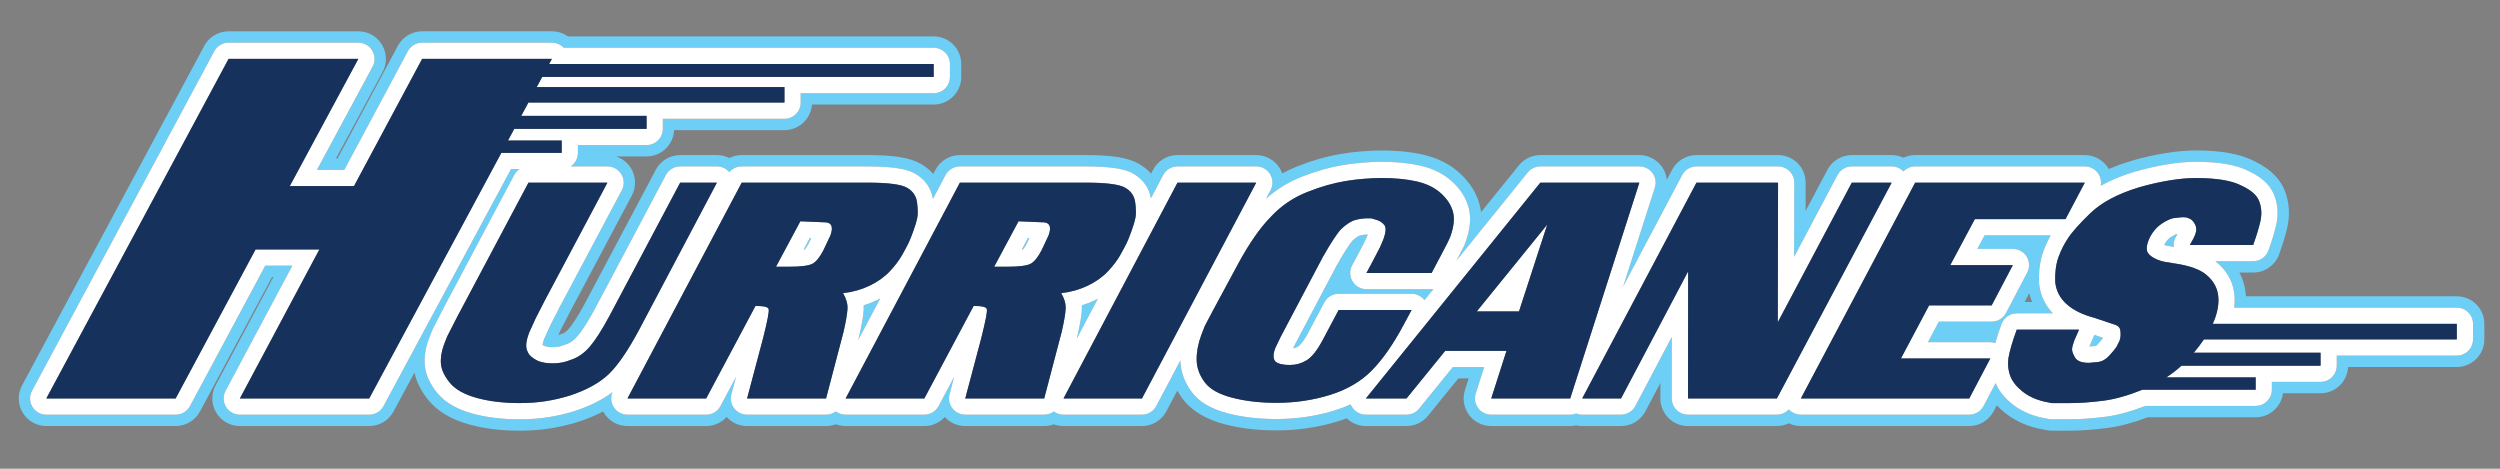 <?xml version="1.0" encoding="utf-8"?>
<!-- Generator: Adobe Illustrator 17.0.0, SVG Export Plug-In . SVG Version: 6.00 Build 0)  -->
<!DOCTYPE svg PUBLIC "-//W3C//DTD SVG 1.1//EN" "http://www.w3.org/Graphics/SVG/1.1/DTD/svg11.dtd">
<svg version="1.1" id="Layer_1" xmlns="http://www.w3.org/2000/svg" xmlns:xlink="http://www.w3.org/1999/xlink" x="0px" y="0px"
	 width="200px" height="37.5px" viewBox="0 0 200 37.5" style="enable-background:new 0 0 200 37.5;" xml:space="preserve">
<rect x="0" y="0" width="200" height="37.5" fill="#808080" stroke="none"/>
<path id="color3" style="fill:#6DCFF6;" d="M163.12,22.594c-0.014-0.412,0.003-0.827,0.052-1.234c0.054-0.44,0.153-0.863,0.298-1.26
	c0.16-0.443,0.359-0.87,0.59-1.272h-5.295l-0.578,1.084h2.841c0.454,0,0.875,0.237,1.11,0.626c0.234,0.389,0.249,0.873,0.037,1.275
	l-1.693,3.222c-0.224,0.426-0.666,0.694-1.148,0.694h-4.225l-0.876,1.65h4.993c0.138,0,0.271,0.021,0.396,0.062
	c0.124-0.442,0.288-0.945,0.497-1.516c0.186-0.512,0.674-0.854,1.219-0.854h2.895c-0.638-0.657-1.008-1.459-1.106-2.387
	C163.123,22.654,163.121,22.624,163.12,22.594z M161.966,24.162l0.374-0.709c0.059,0.244,0.135,0.48,0.23,0.709H161.966z
	 M87.583,24.022c0.083-0.04,0.164-0.081,0.244-0.122l-1.698,3.214l0.063-0.243c0.003-0.013,0.007-0.026,0.01-0.039
	c0.209-0.911,0.322-1.585,0.346-2.064c0.006-0.113,0.005-0.227-0.002-0.34C86.905,24.317,87.251,24.182,87.583,24.022z
	 M64.788,19.034l0.114,0.005l-0.187,0.397c-0.171,0.327-0.291,0.468-0.332,0.512c-0.022,0.005-0.054,0.013-0.097,0.021
	L64.788,19.034z M82.241,19.034l0.114,0.005l-0.187,0.397c-0.171,0.327-0.291,0.469-0.332,0.512
	c-0.022,0.005-0.053,0.013-0.097,0.021L82.241,19.034z M70.13,24.022c0.097-0.047,0.192-0.095,0.286-0.145l-1.766,3.335l0.089-0.34
	c0.004-0.013,0.006-0.026,0.01-0.039c0.208-0.911,0.322-1.586,0.346-2.064c0.006-0.113,0.005-0.227-0.001-0.34
	C69.452,24.317,69.798,24.182,70.13,24.022z M174.109,18.731l0.088-0.01c-0.035,0.062-0.074,0.13-0.121,0.206
	c-0.15,0.25-0.21,0.54-0.177,0.82l-0.211-0.035c-0.027-0.005-0.054-0.008-0.082-0.011c-0.172-0.019-0.327-0.053-0.469-0.107
	c0.058-0.12,0.13-0.234,0.222-0.347c0.113-0.141,0.262-0.263,0.451-0.37C173.981,18.78,174.073,18.743,174.109,18.731z
	 M114.527,23.137c0.048,0,0.097-0.002,0.145-0.007l-0.714,0.881c-0.243-0.318-0.624-0.508-1.03-0.508h-5.838
	c-0.48,0-0.921,0.265-1.146,0.689l-1.321,2.491c-0.439,0.805-0.721,1.002-0.774,1.034c-0.129,0.078-0.261,0.129-0.402,0.158
	l0.161-0.337l3.336-6.317c0.775-1.372,1.138-1.837,1.273-1.986c0.365-0.335,0.541-0.382,0.548-0.384
	c0.229-0.059,0.432-0.089,0.6-0.089h0.06l-0.205,0.476l-0.593,1.141l-0.456,0.849c-0.215,0.402-0.203,0.888,0.031,1.28
	c0.233,0.392,0.656,0.63,1.112,0.63H114.527z M167.548,26.791l0.686,0.23l-0.027,0.054c-0.05,0.067-0.165,0.212-0.407,0.483
	c-0.067,0.074-0.114,0.107-0.124,0.113l-0.523,0.046l0.361-0.833C167.525,26.854,167.538,26.823,167.548,26.791z M196.544,23.703
	h-16.871c-0.01-0.167-0.027-0.332-0.054-0.495c-0.076-0.493-0.232-0.964-0.464-1.405h1.1c0.928,0,1.756-0.58,2.073-1.451
	c0.276-0.76,0.49-1.461,0.639-2.088c0.217-0.917,0.195-1.804-0.061-2.638c-0.321-1.156-1.18-2.072-2.553-2.727
	c-0.614-0.319-1.321-0.543-2.164-0.682c-0.733-0.12-1.578-0.181-2.511-0.181c-0.771,0-1.619,0.077-2.52,0.227
	c-0.863,0.144-1.751,0.345-2.636,0.6c-0.011,0.003-0.021,0.006-0.032,0.01c-0.643,0.196-1.237,0.413-1.786,0.652
	c-0.01-0.017-0.02-0.034-0.03-0.051c-0.398-0.662-1.116-1.067-1.89-1.067h-13.572c-0.331,0-0.65,0.073-0.939,0.209
	c-0.289-0.136-0.607-0.209-0.938-0.209h-3.19c-0.816,0-1.566,0.451-1.949,1.172l-1.75,3.302l0.004-2.265
	c0.001-0.586-0.23-1.148-0.644-1.563c-0.415-0.414-0.977-0.646-1.561-0.646h-6.527c-0.817,0-1.567,0.451-1.949,1.173l-0.424,0.799
	c-0.039-0.38-0.179-0.75-0.411-1.067c-0.415-0.569-1.077-0.905-1.782-0.905h-7.924c-0.667,0-1.296,0.301-1.716,0.819l-3.03,3.748
	c-0.022-0.191-0.057-0.378-0.102-0.559c-0.247-0.957-0.788-1.823-1.609-2.571c-0.783-0.716-1.777-1.214-2.957-1.481
	c-0.959-0.216-2.066-0.326-3.294-0.326c-0.488,0-1.032,0.024-1.614,0.073c-0.583,0.048-1.146,0.118-1.674,0.209
	c-0.542,0.092-1.1,0.219-1.661,0.378c-0.561,0.159-1.156,0.361-1.765,0.602c-0.424,0.166-0.833,0.358-1.228,0.574
	c-0.049-0.137-0.11-0.271-0.188-0.398c-0.398-0.663-1.115-1.068-1.889-1.068H94.2c-0.817,0-1.568,0.452-1.95,1.175l-0.162,0.307
	c-0.276-0.308-0.607-0.574-0.989-0.791c-0.852-0.485-2.119-0.691-4.238-0.691H76.79c-0.817,0-1.567,0.451-1.95,1.173l-0.178,0.338
	c-0.282-0.32-0.622-0.597-1.016-0.82c-0.852-0.485-2.12-0.691-4.238-0.691H59.336c-0.35,0-0.688,0.083-0.99,0.234
	c-0.303-0.152-0.64-0.234-0.991-0.234h-2.94c-0.816,0-1.566,0.451-1.949,1.172l-5.641,10.634c-0.657,1.219-1.067,1.796-1.298,2.067
	c-0.178,0.209-0.35,0.344-0.513,0.401c-0.029,0.01-0.059,0.021-0.088,0.033c-0.109,0.043-0.193,0.072-0.256,0.09l0.167-0.369
	l0.693-1.354l5.015-9.433c0.364-0.684,0.342-1.508-0.057-2.172c-0.277-0.461-0.708-0.798-1.205-0.96h2.442
	c1.184,0,2.15-0.934,2.204-2.104h8.827c1.166,0,2.12-0.904,2.2-2.049h9.738c1.218,0,2.206-0.987,2.206-2.206V5.118
	c0-1.218-0.988-2.206-2.206-2.206H45.431c-0.367-0.261-0.813-0.408-1.279-0.408h-10.38c-0.813,0-1.561,0.448-1.944,1.164
	l-4.826,9.01h-0.123l3.731-6.921c0.368-0.684,0.35-1.51-0.048-2.177c-0.398-0.668-1.118-1.075-1.894-1.075h-10.38
	c-0.813,0-1.56,0.447-1.944,1.163L1.763,30.834c-0.367,0.683-0.348,1.509,0.05,2.175c0.398,0.666,1.117,1.073,1.893,1.073h10.346
	c0.813,0,1.56-0.447,1.944-1.163l5.771-10.758h0.107l-4.629,8.678c-0.366,0.684-0.345,1.508,0.054,2.173
	c0.399,0.664,1.117,1.071,1.892,1.071h10.346c0.813,0,1.559-0.446,1.943-1.161l1.676-3.115c0.162,0.751,0.541,1.495,1.128,2.214
	c0.726,0.889,1.825,1.541,3.268,1.94c1.185,0.328,2.532,0.493,4.002,0.493c0.86,0,1.681-0.061,2.44-0.179
	c0.754-0.119,1.518-0.296,2.271-0.529c0.015-0.005,0.028-0.009,0.042-0.014c0.708-0.234,1.356-0.507,1.942-0.816
	c0.018,0.034,0.037,0.066,0.057,0.1c0.399,0.663,1.116,1.068,1.89,1.068h6.297c0.632,0,1.223-0.27,1.637-0.727
	c0.417,0.461,1.01,0.727,1.637,0.727h6.318c0.273,0,0.538-0.05,0.782-0.143c0.246,0.094,0.51,0.143,0.782,0.143h6.297
	c0.632,0,1.224-0.27,1.637-0.727c0.416,0.46,1.01,0.727,1.637,0.727h6.318c0.27,0,0.53-0.048,0.771-0.139
	c0.244,0.091,0.504,0.139,0.771,0.139h6.277c0.817,0,1.567-0.452,1.949-1.174l0.88-1.661c0.116,0.209,0.247,0.412,0.393,0.612
	c0.714,0.978,1.863,1.679,3.416,2.085c1.232,0.322,2.618,0.485,4.12,0.485c1.715,0,3.376-0.246,4.938-0.73
	c0.233-0.072,0.461-0.151,0.686-0.234c0.403,0.389,0.947,0.617,1.53,0.617h3.252c0.664,0,1.292-0.299,1.711-0.814l2.436-2.996h0.827
	l-0.298,0.932c-0.214,0.671-0.096,1.404,0.319,1.973c0.414,0.569,1.077,0.905,1.782,0.905h6.318c0.162,0,0.323-0.018,0.479-0.052
	c0.156,0.035,0.315,0.052,0.479,0.052h3.107c0.817,0,1.568-0.453,1.951-1.176l1.203-2.279l-0.002,1.247
	c0,0.585,0.231,1.147,0.645,1.561c0.414,0.414,0.976,0.647,1.561,0.647h7.11c0.339,0,0.666-0.078,0.959-0.219
	c0.295,0.142,0.621,0.219,0.96,0.219h13.47c0.819,0,1.57-0.454,1.953-1.178l0.254-0.484c0.205,0.219,0.432,0.429,0.684,0.628
	c0.72,0.569,1.577,0.977,2.552,1.211c0.024,0.006,0.051,0.012,0.076,0.017l0.64,0.131c0.146,0.03,0.295,0.045,0.442,0.045h1.397
	c0.924,0,1.949-0.072,3.045-0.214c0.991-0.128,2.051-0.409,3.229-0.856h8.642c1.122,0,2.048-0.838,2.188-1.921h3.003
	c1.185,0,2.15-0.933,2.204-2.104h8.696c1.219,0,2.206-0.988,2.206-2.206v-1.241C198.75,24.69,197.763,23.703,196.544,23.703z
	 M197.842,27.15c0,0.717-0.58,1.298-1.298,1.298h-9.602v0.806c0,0.717-0.582,1.297-1.298,1.297h-3.894v0.624
	c0,0.717-0.58,1.298-1.297,1.298h-8.811c-1.16,0.451-2.229,0.741-3.176,0.864c-1.058,0.137-2.042,0.206-2.929,0.206h-1.397
	c-0.088,0-0.174-0.008-0.26-0.026l-0.641-0.131c-0.015-0.003-0.029-0.006-0.044-0.009c-0.847-0.205-1.587-0.555-2.202-1.042
	c-0.627-0.496-1.078-1.063-1.341-1.687l-0.965,1.832c-0.225,0.426-0.667,0.693-1.148,0.693h-13.47c-0.369,0-0.717-0.156-0.96-0.423
	c-0.242,0.266-0.589,0.423-0.959,0.423h-7.11c-0.344,0-0.675-0.137-0.918-0.381c-0.243-0.243-0.38-0.573-0.379-0.918l0.004-4.92
	l-2.918,5.527c-0.225,0.426-0.667,0.692-1.148,0.692h-3.107c-0.167,0-0.328-0.032-0.479-0.092c-0.149,0.06-0.312,0.092-0.479,0.092
	h-6.318c-0.415,0-0.805-0.198-1.049-0.533c-0.244-0.334-0.315-0.766-0.188-1.161l0.678-2.116h-2.505l-2.707,3.331
	c-0.245,0.303-0.617,0.479-1.007,0.479h-3.252c-0.501,0-0.956-0.287-1.172-0.738c-0.015-0.029-0.027-0.058-0.039-0.087
	c-0.403,0.185-0.827,0.346-1.273,0.484c-1.476,0.458-3.046,0.69-4.67,0.69c-1.425,0-2.733-0.153-3.889-0.456
	c-1.365-0.358-2.317-0.927-2.913-1.743c-0.562-0.769-0.859-1.606-0.879-2.486l-1.93,3.646c-0.225,0.425-0.666,0.69-1.146,0.69
	h-6.277c-0.282,0-0.552-0.092-0.771-0.254c-0.217,0.161-0.485,0.254-0.771,0.254H77.22c-0.403,0-0.783-0.187-1.028-0.506
	c-0.246-0.319-0.329-0.735-0.226-1.124l0.368-1.388l-1.242,2.331c-0.226,0.423-0.666,0.688-1.146,0.688h-6.297
	c-0.288,0-0.561-0.095-0.782-0.262c-0.22,0.167-0.492,0.262-0.782,0.262h-6.318c-0.403,0-0.783-0.187-1.028-0.506
	c-0.246-0.319-0.33-0.735-0.226-1.124l0.368-1.388l-1.242,2.331c-0.226,0.423-0.666,0.688-1.145,0.688h-6.297
	c-0.455,0-0.878-0.238-1.112-0.628c-0.215-0.357-0.244-0.794-0.083-1.174c-0.795,0.602-1.794,1.104-2.98,1.497
	c-0.008,0.003-0.017,0.005-0.024,0.008c-0.712,0.22-1.433,0.388-2.143,0.5c-0.713,0.111-1.486,0.167-2.3,0.167
	c-1.389,0-2.653-0.154-3.76-0.46c-1.258-0.347-2.201-0.898-2.806-1.638c-0.596-0.731-0.933-1.472-1.002-2.204
	c-0.061-0.66,0.045-1.374,0.316-2.12c0.004-0.011,0.009-0.023,0.013-0.034l0.258-0.653c0.016-0.038,0.032-0.076,0.051-0.113
	l0.8-1.568l5.71-10.751c0.104-0.196,0.253-0.357,0.432-0.476h-0.684L30.679,32.492c-0.227,0.42-0.665,0.683-1.143,0.683H19.19
	c-0.455,0-0.878-0.239-1.112-0.63c-0.234-0.391-0.247-0.875-0.033-1.278l5.343-10.014h-2.165L15.196,32.49
	c-0.227,0.421-0.665,0.684-1.144,0.684H3.706c-0.457,0-0.879-0.24-1.114-0.631c-0.234-0.392-0.246-0.877-0.03-1.28L17.144,4.097
	c0.226-0.421,0.665-0.684,1.143-0.684h10.38c0.457,0,0.88,0.24,1.115,0.632c0.234,0.393,0.245,0.879,0.028,1.281l-4.453,8.261h2.188
	l5.083-9.489c0.227-0.422,0.666-0.685,1.144-0.685h10.38c0.362,0,0.703,0.151,0.945,0.408h29.598c0.717,0,1.298,0.581,1.298,1.297
	v1.038c0,0.717-0.581,1.298-1.298,1.298H64.054v0.75c0,0.717-0.581,1.298-1.297,1.298h-9.732v0.806c0,0.717-0.581,1.297-1.298,1.297
	h-5.494v0.624c0,0.453-0.231,0.851-0.583,1.083h2.948c0.456,0,0.878,0.239,1.112,0.63c0.234,0.39,0.247,0.875,0.034,1.277
	L44.72,24.67l-0.7,1.37l-0.49,1.078c-0.087,0.247-0.118,0.396-0.129,0.471c0.036,0.024,0.089,0.058,0.167,0.096
	c0.086,0.026,0.171,0.046,0.253,0.06c0.056,0.01,0.181,0.025,0.412,0.025c0.168,0,0.331-0.015,0.483-0.043
	c0.103-0.02,0.281-0.064,0.546-0.17c0.017-0.007,0.035-0.014,0.052-0.02c0.322-0.111,0.618-0.331,0.907-0.67
	c0.376-0.442,0.848-1.19,1.405-2.224l5.643-10.639c0.225-0.424,0.666-0.69,1.146-0.69h2.94c0.385,0,0.746,0.171,0.991,0.459
	c0.244-0.288,0.604-0.459,0.99-0.459h10.071c2.466,0,3.321,0.306,3.789,0.573c0.794,0.452,1.289,1.15,1.437,2.024l1.009-1.906
	c0.225-0.425,0.666-0.691,1.147-0.691h10.071c2.465,0,3.32,0.306,3.789,0.573c0.777,0.442,1.267,1.12,1.426,1.968l0.977-1.849
	c0.225-0.426,0.667-0.692,1.147-0.692h6.298c0.454,0,0.876,0.239,1.112,0.629c0.235,0.39,0.248,0.874,0.034,1.276l-0.362,0.686
	c0.831-0.754,1.787-1.345,2.854-1.761c0.582-0.23,1.149-0.423,1.679-0.573c0.532-0.15,1.058-0.27,1.567-0.357
	c0.504-0.086,1.039-0.153,1.597-0.199c0.558-0.046,1.076-0.069,1.539-0.069c1.159,0,2.201,0.102,3.094,0.304
	c1.023,0.232,1.879,0.657,2.546,1.266c0.688,0.627,1.139,1.343,1.34,2.126c0.207,0.805,0.121,1.711-0.266,2.77
	c-0.064,0.177-0.195,0.472-0.704,1.425l5.69-7.039c0.246-0.304,0.617-0.482,1.009-0.482h7.924c0.414,0,0.804,0.198,1.049,0.533
	c0.243,0.335,0.314,0.767,0.188,1.161l-2.535,7.909l4.718-8.912c0.225-0.425,0.667-0.691,1.147-0.691h6.527
	c0.343,0,0.674,0.137,0.918,0.381c0.243,0.244,0.38,0.574,0.379,0.918l-0.011,5.931l3.468-6.541c0.225-0.424,0.667-0.69,1.146-0.69
	h3.19c0.357,0,0.696,0.148,0.938,0.401c0.241-0.252,0.578-0.401,0.939-0.401h13.572c0.455,0,0.878,0.239,1.111,0.628
	c0.169,0.278,0.225,0.606,0.163,0.918c0.776-0.434,1.677-0.808,2.697-1.118c0.869-0.25,1.723-0.445,2.552-0.583
	c0.853-0.142,1.648-0.214,2.37-0.214c0.884,0,1.68,0.057,2.364,0.169c0.752,0.124,1.375,0.319,1.905,0.598
	c1.139,0.539,1.839,1.268,2.085,2.169c0.214,0.682,0.231,1.413,0.051,2.175c-0.14,0.591-0.346,1.259-0.608,1.985
	c-0.188,0.513-0.675,0.853-1.22,0.853h-3.028c0.052,0.041,0.104,0.083,0.153,0.126c0.751,0.648,1.202,1.431,1.343,2.328
	c0.063,0.406,0.067,0.827,0.015,1.263h17.807c0.718,0,1.298,0.582,1.298,1.298V27.15z"/>
<path id="color2" style="fill:#FFFFFF;" d="M83.556,17.791l-2.074-0.087l-1.949,3.636h1.001c1.001,0,1.647-0.083,1.937-0.25
	c0.29-0.167,0.578-0.526,0.862-1.078l0.553-1.176C84.117,18.197,84.007,17.849,83.556,17.791z M82.168,19.437
	c-0.171,0.327-0.291,0.469-0.332,0.512c-0.022,0.005-0.053,0.013-0.097,0.021l0.501-0.935l0.114,0.005L82.168,19.437z
	 M196.544,24.611h-17.807c0.053-0.435,0.048-0.857-0.015-1.263c-0.141-0.897-0.592-1.68-1.343-2.328
	c-0.049-0.043-0.102-0.085-0.153-0.126h3.028c0.545,0,1.032-0.341,1.22-0.853c0.263-0.727,0.469-1.395,0.608-1.985
	c0.18-0.763,0.163-1.494-0.051-2.175c-0.246-0.901-0.946-1.63-2.085-2.169c-0.53-0.279-1.153-0.474-1.905-0.598
	c-0.685-0.113-1.481-0.169-2.364-0.169c-0.722,0-1.518,0.072-2.37,0.214c-0.829,0.138-1.683,0.333-2.552,0.583
	c-1.021,0.31-1.921,0.684-2.697,1.118c0.061-0.312,0.006-0.639-0.163-0.918c-0.233-0.39-0.656-0.628-1.111-0.628h-13.572
	c-0.361,0-0.698,0.149-0.939,0.401c-0.242-0.253-0.581-0.401-0.938-0.401h-3.19c-0.479,0-0.922,0.266-1.146,0.69l-3.468,6.541
	l0.011-5.931c0.001-0.344-0.136-0.675-0.379-0.918c-0.244-0.245-0.575-0.381-0.918-0.381h-6.527c-0.48,0-0.922,0.266-1.147,0.691
	l-4.718,8.912l2.535-7.909c0.127-0.394,0.056-0.826-0.188-1.161c-0.245-0.335-0.635-0.533-1.049-0.533h-7.924
	c-0.392,0-0.763,0.178-1.009,0.482l-5.69,7.039c0.509-0.953,0.64-1.248,0.704-1.425c0.387-1.059,0.473-1.965,0.266-2.77
	c-0.201-0.783-0.652-1.499-1.34-2.126c-0.667-0.608-1.522-1.034-2.546-1.266c-0.893-0.202-1.935-0.304-3.094-0.304
	c-0.463,0-0.981,0.023-1.539,0.069c-0.558,0.046-1.093,0.113-1.597,0.199c-0.51,0.087-1.035,0.208-1.567,0.357
	c-0.529,0.15-1.097,0.343-1.679,0.573c-1.066,0.417-2.022,1.007-2.854,1.761l0.362-0.686c0.214-0.402,0.201-0.886-0.034-1.276
	c-0.235-0.39-0.657-0.629-1.112-0.629H94.2c-0.48,0-0.922,0.266-1.147,0.692l-0.977,1.849c-0.159-0.849-0.649-1.526-1.426-1.968
	c-0.469-0.267-1.324-0.573-3.789-0.573H76.79c-0.48,0-0.922,0.266-1.147,0.691l-1.009,1.906c-0.147-0.874-0.642-1.573-1.437-2.024
	c-0.468-0.267-1.323-0.573-3.789-0.573H59.336c-0.386,0-0.747,0.172-0.99,0.459c-0.245-0.288-0.605-0.459-0.991-0.459h-2.94
	c-0.48,0-0.921,0.266-1.146,0.69l-5.643,10.639c-0.557,1.035-1.029,1.782-1.405,2.224c-0.289,0.339-0.585,0.559-0.907,0.67
	c-0.017,0.006-0.035,0.013-0.052,0.02c-0.265,0.105-0.444,0.15-0.546,0.17c-0.152,0.028-0.314,0.043-0.483,0.043
	c-0.231,0-0.356-0.015-0.412-0.025c-0.082-0.014-0.167-0.035-0.253-0.06c-0.077-0.039-0.13-0.072-0.167-0.096
	c0.011-0.075,0.042-0.223,0.129-0.471l0.49-1.078l0.7-1.37l5.024-9.449c0.213-0.402,0.2-0.887-0.034-1.277
	c-0.234-0.391-0.657-0.63-1.112-0.63H45.65c0.352-0.232,0.583-0.631,0.583-1.083v-0.624h5.494c0.717,0,1.298-0.58,1.298-1.297V9.503
	h9.732c0.717,0,1.297-0.582,1.297-1.298v-0.75h10.641c0.717,0,1.298-0.581,1.298-1.298V5.118c0-0.716-0.581-1.297-1.298-1.297
	H45.097c-0.242-0.257-0.583-0.408-0.945-0.408h-10.38c-0.478,0-0.917,0.263-1.144,0.685l-5.083,9.489h-2.188l4.453-8.261
	c0.217-0.402,0.206-0.889-0.028-1.281c-0.234-0.392-0.658-0.632-1.115-0.632h-10.38c-0.478,0-0.917,0.263-1.143,0.684L2.562,31.263
	c-0.216,0.402-0.204,0.888,0.03,1.28c0.234,0.392,0.657,0.631,1.114,0.631h10.346c0.479,0,0.917-0.263,1.144-0.684l6.027-11.238
	h2.165l-5.343,10.014c-0.214,0.402-0.202,0.887,0.033,1.278c0.234,0.391,0.657,0.63,1.112,0.63h10.346
	c0.478,0,0.917-0.262,1.143-0.683l10.203-18.964h0.684c-0.178,0.118-0.328,0.28-0.432,0.476l-5.71,10.751l-0.8,1.568
	c-0.019,0.037-0.035,0.075-0.051,0.113l-0.258,0.653c-0.004,0.011-0.009,0.023-0.013,0.034c-0.271,0.746-0.377,1.46-0.316,2.12
	c0.068,0.732,0.405,1.473,1.002,2.204c0.605,0.74,1.548,1.291,2.806,1.638c1.107,0.306,2.372,0.46,3.76,0.46
	c0.814,0,1.587-0.056,2.3-0.167c0.71-0.111,1.431-0.28,2.143-0.5c0.008-0.003,0.016-0.005,0.024-0.008
	c1.186-0.394,2.185-0.896,2.98-1.497c-0.161,0.38-0.132,0.817,0.083,1.174c0.235,0.39,0.657,0.628,1.112,0.628h6.297
	c0.479,0,0.919-0.264,1.145-0.688l1.242-2.331l-0.368,1.388c-0.104,0.389-0.02,0.805,0.226,1.124
	c0.246,0.319,0.625,0.506,1.028,0.506h6.318c0.29,0,0.562-0.096,0.782-0.262c0.222,0.167,0.495,0.262,0.782,0.262h6.297
	c0.479,0,0.919-0.264,1.146-0.688l1.242-2.331l-0.368,1.388c-0.104,0.389-0.02,0.805,0.226,1.124
	c0.246,0.319,0.625,0.506,1.028,0.506h6.318c0.286,0,0.554-0.093,0.771-0.254c0.22,0.162,0.49,0.254,0.771,0.254h6.277
	c0.48,0,0.921-0.266,1.146-0.69l1.93-3.646c0.02,0.88,0.317,1.717,0.879,2.486c0.596,0.816,1.548,1.385,2.913,1.743
	c1.156,0.302,2.464,0.456,3.889,0.456c1.624,0,3.194-0.232,4.67-0.69c0.446-0.138,0.87-0.3,1.273-0.484
	c0.012,0.029,0.024,0.058,0.039,0.087c0.216,0.451,0.671,0.738,1.172,0.738h3.252c0.39,0,0.762-0.176,1.007-0.479l2.707-3.331h2.505
	l-0.678,2.116c-0.127,0.395-0.057,0.827,0.188,1.161c0.244,0.335,0.634,0.533,1.049,0.533h6.318c0.167,0,0.329-0.032,0.479-0.092
	c0.151,0.06,0.313,0.092,0.479,0.092h3.107c0.48,0,0.923-0.266,1.148-0.692l2.918-5.527l-0.004,4.92
	c-0.001,0.345,0.136,0.675,0.379,0.918c0.243,0.244,0.574,0.381,0.918,0.381h7.11c0.37,0,0.717-0.157,0.959-0.423
	c0.243,0.267,0.591,0.423,0.96,0.423h13.47c0.481,0,0.924-0.267,1.148-0.693l0.965-1.832c0.263,0.624,0.714,1.191,1.341,1.687
	c0.615,0.487,1.355,0.837,2.202,1.042c0.015,0.003,0.029,0.006,0.044,0.009l0.641,0.131c0.086,0.018,0.172,0.026,0.26,0.026h1.397
	c0.887,0,1.871-0.069,2.929-0.206c0.947-0.123,2.016-0.414,3.176-0.864h8.811c0.717,0,1.297-0.58,1.297-1.298v-0.624h3.894
	c0.716,0,1.298-0.58,1.298-1.297v-0.806h9.602c0.718,0,1.298-0.581,1.298-1.298v-1.241
	C197.842,25.192,197.262,24.611,196.544,24.611z M40.106,12.231l-10.57,19.646H19.19l6.36-11.921h-5.104l-6.395,11.921H3.706
	L18.287,4.71h10.38l-5.484,10.174h5.138l5.45-10.174h10.38l-0.22,0.408h30.763v1.038H43.374L42.94,6.963h19.817v1.242H42.272
	l-0.574,1.066h10.028v1.038H41.14l-0.502,0.934h4.298v0.988H40.106z M48.677,29.95c-0.73,0.69-1.753,1.252-3.064,1.687
	c-0.658,0.204-1.312,0.357-1.961,0.457c-0.648,0.102-1.348,0.152-2.099,0.152c-1.279,0-2.417-0.138-3.416-0.413
	c-0.998-0.276-1.712-0.679-2.146-1.209c-0.433-0.53-0.671-1.031-0.714-1.502c-0.044-0.471,0.037-0.99,0.243-1.557l0.258-0.653
	l0.8-1.567l5.7-10.733h6.317l-5.023,9.449l-0.724,1.415l-0.524,1.154c-0.143,0.392-0.218,0.716-0.227,0.969
	c-0.009,0.254,0.066,0.504,0.227,0.751c0.163,0.203,0.417,0.385,0.761,0.544c0.174,0.058,0.346,0.101,0.516,0.131
	c0.17,0.029,0.38,0.043,0.63,0.043c0.251,0,0.491-0.022,0.723-0.066c0.232-0.043,0.494-0.123,0.786-0.239
	c0.541-0.189,1.03-0.541,1.468-1.057c0.438-0.515,0.957-1.33,1.559-2.449l5.647-10.646h2.94l-6.218,11.757
	C50.227,28.067,49.407,29.261,48.677,29.95z M67.484,26.542l-1.399,5.335h-6.318l1.288-4.855c0.343-1.364,0.489-2.126,0.436-2.286
	c-0.02-0.174-0.371-0.261-1.052-0.261l-3.945,7.402h-6.297l9.14-17.265h10.071c1.627,0,2.676,0.134,3.148,0.403
	c0.473,0.269,0.742,0.664,0.809,1.187c0.067,0.522,0.073,0.925,0.019,1.208c-0.055,0.283-0.158,0.635-0.312,1.056
	c-0.164,0.45-0.289,0.766-0.376,0.947c-0.086,0.182-0.253,0.494-0.497,0.937c-0.244,0.442-0.582,0.892-1.012,1.35
	c-0.431,0.457-0.971,0.842-1.619,1.154c-0.649,0.312-1.358,0.512-2.126,0.599c0.258,0.435,0.377,0.852,0.357,1.252
	C67.779,25.103,67.674,25.715,67.484,26.542z M69.094,24.428c0.358-0.111,0.705-0.247,1.037-0.406
	c0.097-0.047,0.192-0.095,0.286-0.145l-1.766,3.335l0.089-0.34c0.004-0.013,0.006-0.026,0.01-0.039
	c0.208-0.911,0.322-1.586,0.346-2.064C69.101,24.656,69.101,24.542,69.094,24.428z M84.937,26.542l-1.4,5.335H77.22l1.288-4.855
	c0.343-1.364,0.488-2.126,0.436-2.286c-0.021-0.174-0.371-0.261-1.052-0.261l-3.945,7.402h-6.297l9.14-17.265h10.071
	c1.626,0,2.675,0.134,3.148,0.403c0.472,0.269,0.742,0.664,0.809,1.187c0.067,0.522,0.073,0.925,0.019,1.208
	c-0.055,0.283-0.158,0.635-0.312,1.056c-0.164,0.45-0.289,0.766-0.377,0.947c-0.086,0.182-0.252,0.494-0.497,0.937
	c-0.244,0.442-0.582,0.892-1.012,1.35c-0.43,0.457-0.97,0.842-1.619,1.154c-0.648,0.312-1.357,0.512-2.125,0.599
	c0.258,0.435,0.377,0.852,0.357,1.252C85.232,25.103,85.127,25.715,84.937,26.542z M86.546,24.428
	c0.359-0.111,0.705-0.247,1.037-0.406c0.083-0.04,0.164-0.081,0.244-0.122l-1.698,3.214l0.063-0.243
	c0.003-0.013,0.007-0.026,0.01-0.039c0.209-0.911,0.322-1.585,0.346-2.064C86.554,24.656,86.553,24.542,86.546,24.428z
	 M91.357,31.877h-6.277L94.2,14.612h6.298L91.357,31.877z M106.399,31.594c-1.354,0.42-2.784,0.632-4.284,0.632
	c-1.322,0-2.508-0.139-3.563-0.415c-1.053-0.275-1.783-0.693-2.191-1.251c-0.409-0.559-0.619-1.147-0.63-1.764
	c-0.012-0.617,0.112-1.281,0.371-1.992l0.289-0.74L97,24.91l2.053-3.811c0.884-1.625,1.745-2.866,2.585-3.723
	c0.828-0.899,1.816-1.574,2.968-2.024c0.552-0.218,1.072-0.396,1.561-0.534c0.488-0.138,0.966-0.247,1.433-0.327
	c0.466-0.08,0.961-0.142,1.485-0.185c0.522-0.043,0.999-0.065,1.432-0.065c1.07,0,2.006,0.091,2.809,0.272
	c0.803,0.182,1.455,0.501,1.956,0.958c0.5,0.457,0.82,0.955,0.959,1.492c0.138,0.537,0.062,1.205-0.229,2.003
	c-0.063,0.174-0.289,0.624-0.679,1.35l-0.805,1.524h-5.214l0.455-0.849l0.624-1.197l0.28-0.653c0.205-0.566,0.229-0.947,0.071-1.143
	c-0.158-0.195-0.359-0.33-0.604-0.403c-0.244-0.072-0.392-0.115-0.442-0.13c-0.152,0-0.264,0-0.333,0
	c-0.278,0-0.586,0.043-0.924,0.13c-0.338,0.087-0.716,0.327-1.138,0.719c-0.334,0.348-0.834,1.11-1.499,2.285l-3.355,6.358
	l-0.438,0.915c-0.174,0.479-0.169,0.827,0.016,1.044c0.209,0.189,0.593,0.283,1.147,0.283c0.486,0,0.935-0.123,1.345-0.37
	c0.41-0.247,0.823-0.755,1.242-1.524l1.329-2.504h5.838l-0.645,1.198c-0.829,1.553-1.679,2.768-2.546,3.646
	C108.867,30.523,107.756,31.172,106.399,31.594z M108.201,22.507c0.233,0.392,0.656,0.63,1.112,0.63h5.214
	c0.048,0,0.097-0.002,0.145-0.007l-0.714,0.881c-0.243-0.318-0.624-0.508-1.03-0.508h-5.838c-0.48,0-0.921,0.265-1.146,0.689
	l-1.321,2.491c-0.439,0.805-0.721,1.002-0.774,1.034c-0.129,0.078-0.261,0.129-0.402,0.158l0.161-0.337l3.336-6.317
	c0.775-1.372,1.138-1.837,1.273-1.986c0.365-0.335,0.541-0.382,0.548-0.384c0.229-0.059,0.432-0.089,0.6-0.089h0.06l-0.205,0.476
	l-0.593,1.141l-0.456,0.849C107.955,21.629,107.967,22.115,108.201,22.507z M125.617,31.877h-6.318l1.22-3.81h-4.901l-3.096,3.81
	h-3.252l13.956-17.265h7.924L125.617,31.877z M142.151,31.877h-7.11l0.01-10.167l-5.368,10.167h-3.107l9.141-17.265h6.527
	l-0.021,11.168l5.921-11.168h3.19L142.151,31.877z M157.54,31.877h-13.47l9.142-17.265h13.572l-1.541,2.918h-7.256l-1.965,3.679
	h5.005l-1.694,3.222h-5.005l-2.254,4.246h7.151L157.54,31.877z M160.119,25.924c-0.209,0.571-0.373,1.074-0.497,1.516
	c-0.126-0.04-0.259-0.062-0.396-0.062h-4.993l0.876-1.65h4.225c0.482,0,0.925-0.268,1.148-0.694l1.693-3.222
	c0.212-0.402,0.197-0.886-0.037-1.275c-0.235-0.389-0.656-0.626-1.11-0.626h-2.841l0.578-1.084h5.295
	c-0.23,0.402-0.43,0.829-0.59,1.272c-0.144,0.397-0.244,0.82-0.298,1.26c-0.049,0.407-0.066,0.822-0.052,1.234
	c0.001,0.03,0.003,0.06,0.006,0.089c0.099,0.928,0.469,1.73,1.106,2.387h-2.895C160.793,25.07,160.305,25.412,160.119,25.924z
	 M196.544,27.15h-20.229c-0.235,0.347-0.505,0.702-0.812,1.066h10.142v1.038h-11.127c-0.375,0.342-0.778,0.652-1.206,0.934h7.143
	v0.987h-9.058c-1.152,0.464-2.185,0.756-3.097,0.875c-1.007,0.131-1.928,0.196-2.761,0.196h-1.397l-0.641-0.131
	c-0.664-0.161-1.231-0.426-1.7-0.798c-0.471-0.371-0.792-0.776-0.967-1.212c-0.174-0.437-0.229-0.918-0.163-1.443
	c0.091-0.553,0.313-1.317,0.668-2.294h4.984l-0.391,0.9c-0.102,0.278-0.157,0.497-0.167,0.659c-0.01,0.16,0.069,0.384,0.236,0.67
	c0.167,0.285,0.535,0.428,1.105,0.428l0.733-0.065c0.334-0.044,0.644-0.222,0.924-0.535c0.28-0.312,0.469-0.541,0.563-0.687
	l0.236-0.48c0.081-0.217,0.105-0.458,0.075-0.72c-0.002-0.261-0.13-0.443-0.386-0.545l-1.3-0.436l-0.391-0.131
	c-0.94-0.247-1.68-0.61-2.221-1.09c-0.542-0.48-0.85-1.075-0.924-1.788c-0.012-0.348,0.003-0.694,0.043-1.035
	c0.042-0.342,0.118-0.666,0.228-0.971c0.191-0.523,0.438-1.01,0.74-1.461c0.3-0.48,0.895-1.151,1.788-2.017
	c0.892-0.865,2.195-1.559,3.916-2.083c0.808-0.232,1.605-0.414,2.388-0.545c0.784-0.131,1.504-0.196,2.157-0.196
	c0.819,0,1.538,0.051,2.155,0.152c0.615,0.102,1.127,0.261,1.535,0.479c0.808,0.378,1.28,0.835,1.419,1.372
	c0.151,0.465,0.161,0.969,0.033,1.513c-0.129,0.544-0.318,1.157-0.565,1.84h-5.067c0.211-0.348,0.358-0.639,0.442-0.871
	c0.105-0.29,0.098-0.548-0.021-0.773c-0.119-0.225-0.247-0.37-0.383-0.436c-0.137-0.065-0.237-0.104-0.3-0.119
	c-0.065-0.015-0.188-0.022-0.369-0.022l-0.607,0.065c-0.186,0.015-0.444,0.117-0.778,0.305c-0.332,0.189-0.606,0.418-0.822,0.686
	c-0.216,0.268-0.379,0.555-0.49,0.859c-0.111,0.305-0.143,0.563-0.095,0.773c0.05,0.211,0.242,0.407,0.579,0.588
	c0.337,0.182,0.713,0.294,1.129,0.337l0.511,0.087c1.188,0.174,2.036,0.482,2.55,0.925c0.514,0.443,0.816,0.958,0.908,1.545
	c0.092,0.588,0.008,1.238-0.25,1.949c-0.05,0.135-0.106,0.272-0.17,0.411h19.523V27.15z M167.151,27.718l0.361-0.833
	c0.013-0.031,0.025-0.062,0.035-0.094l0.686,0.23l-0.027,0.054c-0.05,0.067-0.165,0.212-0.407,0.483
	c-0.067,0.074-0.114,0.107-0.124,0.113L167.151,27.718z M173.899,19.747l-0.211-0.035c-0.027-0.005-0.054-0.008-0.082-0.011
	c-0.172-0.019-0.327-0.053-0.469-0.107c0.058-0.12,0.13-0.234,0.222-0.347c0.113-0.141,0.262-0.263,0.451-0.37
	c0.171-0.097,0.263-0.134,0.299-0.146l0.088-0.01c-0.035,0.062-0.074,0.13-0.121,0.206
	C173.926,19.177,173.866,19.467,173.899,19.747z M118.144,24.91l5.636-6.945l-2.259,6.945H118.144z M66.103,17.791l-2.075-0.087
	l-1.949,3.636h1.001c1.001,0,1.646-0.083,1.937-0.25c0.29-0.167,0.577-0.526,0.86-1.078l0.554-1.176
	C66.665,18.197,66.555,17.849,66.103,17.791z M64.716,19.437c-0.171,0.327-0.291,0.468-0.332,0.512
	c-0.022,0.005-0.054,0.013-0.097,0.021l0.501-0.935l0.114,0.005L64.716,19.437z"/>
<path id="color1" style="fill:#16325C;" d="M51.137,26.369c-0.91,1.698-1.73,2.892-2.46,3.581c-0.73,0.69-1.753,1.252-3.064,1.687
	c-0.658,0.204-1.312,0.357-1.961,0.457c-0.648,0.102-1.348,0.152-2.099,0.152c-1.279,0-2.417-0.138-3.416-0.413
	c-0.998-0.276-1.712-0.679-2.146-1.209c-0.433-0.53-0.671-1.031-0.714-1.502c-0.044-0.471,0.037-0.99,0.243-1.557l0.258-0.653
	l0.8-1.567l5.7-10.733h6.317l-5.023,9.449l-0.724,1.415l-0.524,1.154c-0.143,0.392-0.218,0.716-0.227,0.969
	c-0.009,0.254,0.066,0.504,0.227,0.751c0.163,0.203,0.417,0.385,0.761,0.544c0.174,0.058,0.346,0.101,0.516,0.131
	c0.17,0.029,0.38,0.043,0.63,0.043c0.251,0,0.491-0.022,0.723-0.066c0.232-0.043,0.494-0.123,0.786-0.239
	c0.541-0.189,1.03-0.541,1.468-1.057c0.438-0.515,0.957-1.33,1.559-2.449l5.647-10.646h2.94L51.137,26.369z M44.936,12.231v-0.988
	h-4.298l0.502-0.934h10.587V9.271H41.698l0.574-1.066h20.485V6.963H42.94l0.434-0.806h31.321V5.118H43.932l0.22-0.408h-10.38
	l-5.45,10.174h-5.138L28.667,4.71h-10.38L3.706,31.877h10.346l6.395-11.921h5.104l-6.36,11.921h10.346l10.57-19.646H44.936z
	 M196.544,27.15v-1.241H177.02c0.064-0.139,0.12-0.276,0.17-0.411c0.258-0.711,0.342-1.361,0.25-1.949
	c-0.092-0.587-0.395-1.102-0.908-1.545c-0.514-0.443-1.362-0.751-2.55-0.925l-0.511-0.087c-0.416-0.043-0.792-0.156-1.129-0.337
	c-0.337-0.181-0.529-0.377-0.579-0.588c-0.048-0.21-0.017-0.468,0.095-0.773c0.111-0.305,0.274-0.591,0.49-0.859
	c0.216-0.268,0.49-0.498,0.822-0.686c0.334-0.188,0.593-0.29,0.778-0.305l0.607-0.065c0.182,0,0.304,0.008,0.369,0.022
	c0.063,0.015,0.163,0.054,0.3,0.119c0.136,0.066,0.264,0.211,0.383,0.436c0.119,0.225,0.127,0.483,0.021,0.773
	c-0.084,0.232-0.231,0.522-0.442,0.871h5.067c0.247-0.683,0.437-1.295,0.565-1.84c0.128-0.544,0.118-1.048-0.033-1.513
	c-0.139-0.537-0.611-0.994-1.419-1.372c-0.408-0.218-0.92-0.377-1.535-0.479c-0.617-0.101-1.336-0.152-2.155-0.152
	c-0.653,0-1.373,0.065-2.157,0.196c-0.783,0.131-1.58,0.313-2.388,0.545c-1.721,0.524-3.024,1.218-3.916,2.083
	c-0.893,0.865-1.488,1.537-1.788,2.017c-0.303,0.451-0.549,0.938-0.74,1.461c-0.11,0.305-0.186,0.629-0.228,0.971
	c-0.04,0.341-0.055,0.687-0.043,1.035c0.074,0.713,0.382,1.308,0.924,1.788c0.541,0.479,1.28,0.843,2.221,1.09l0.391,0.131
	l1.3,0.436c0.256,0.102,0.384,0.284,0.386,0.545c0.029,0.262,0.006,0.502-0.075,0.72l-0.236,0.48
	c-0.094,0.146-0.282,0.375-0.563,0.687c-0.28,0.313-0.59,0.491-0.924,0.535l-0.733,0.065c-0.57,0-0.938-0.143-1.105-0.428
	c-0.167-0.286-0.246-0.509-0.236-0.67c0.01-0.162,0.066-0.38,0.167-0.659l0.391-0.9h-4.984c-0.355,0.976-0.577,1.741-0.668,2.294
	c-0.065,0.525-0.011,1.006,0.163,1.443c0.175,0.436,0.496,0.841,0.967,1.212c0.469,0.372,1.036,0.637,1.7,0.798l0.641,0.131h1.397
	c0.833,0,1.754-0.065,2.761-0.196c0.912-0.119,1.944-0.411,3.097-0.875h9.058v-0.987h-7.143c0.428-0.281,0.831-0.591,1.206-0.934
	h11.127v-1.038h-10.142c0.308-0.365,0.577-0.72,0.812-1.066H196.544z M85.252,24.703c-0.021,0.399-0.125,1.012-0.315,1.839
	l-1.4,5.335H77.22l1.288-4.855c0.343-1.364,0.488-2.126,0.436-2.286c-0.021-0.174-0.371-0.261-1.052-0.261l-3.945,7.402h-6.297
	l9.14-17.265h10.071c1.626,0,2.675,0.134,3.148,0.403c0.472,0.269,0.742,0.664,0.809,1.187c0.067,0.522,0.073,0.925,0.019,1.208
	c-0.055,0.283-0.158,0.635-0.312,1.056c-0.164,0.45-0.289,0.766-0.377,0.947c-0.086,0.182-0.252,0.494-0.497,0.937
	c-0.244,0.442-0.582,0.892-1.012,1.35c-0.43,0.457-0.97,0.842-1.619,1.154c-0.648,0.312-1.357,0.512-2.125,0.599
	C85.153,23.887,85.272,24.304,85.252,24.703z M83.332,20.011l0.553-1.176c0.232-0.638,0.122-0.987-0.329-1.045l-2.074-0.087
	l-1.949,3.636h1.001c1.001,0,1.647-0.083,1.937-0.25C82.76,20.922,83.048,20.563,83.332,20.011z M112.283,25.999l0.645-1.198h-5.838
	l-1.329,2.504c-0.419,0.769-0.832,1.277-1.242,1.524c-0.41,0.247-0.858,0.37-1.345,0.37c-0.555,0-0.938-0.094-1.147-0.283
	c-0.185-0.217-0.189-0.566-0.016-1.044l0.438-0.915l3.355-6.358c0.665-1.175,1.165-1.937,1.499-2.285
	c0.422-0.393,0.8-0.632,1.138-0.719c0.338-0.086,0.646-0.13,0.924-0.13c0.069,0,0.181,0,0.333,0c0.051,0.015,0.198,0.058,0.442,0.13
	c0.245,0.073,0.446,0.208,0.604,0.403c0.158,0.196,0.134,0.577-0.071,1.143l-0.28,0.653l-0.624,1.197l-0.455,0.849h5.214
	l0.805-1.524c0.39-0.725,0.615-1.175,0.679-1.35c0.291-0.798,0.367-1.466,0.229-2.003c-0.139-0.537-0.459-1.034-0.959-1.492
	c-0.501-0.457-1.153-0.776-1.956-0.958c-0.803-0.181-1.738-0.272-2.809-0.272c-0.433,0-0.909,0.023-1.432,0.065
	c-0.525,0.043-1.02,0.106-1.485,0.185c-0.467,0.08-0.944,0.189-1.433,0.327c-0.488,0.138-1.009,0.316-1.561,0.534
	c-1.151,0.45-2.14,1.125-2.968,2.024c-0.841,0.857-1.702,2.098-2.585,3.723L97,24.91l-0.608,1.154l-0.289,0.74
	c-0.259,0.711-0.383,1.375-0.371,1.992c0.012,0.617,0.222,1.205,0.63,1.764c0.408,0.559,1.138,0.976,2.191,1.251
	c1.054,0.276,2.241,0.415,3.563,0.415c1.5,0,2.93-0.211,4.284-0.632c1.356-0.421,2.468-1.07,3.338-1.949
	C110.604,28.767,111.454,27.552,112.283,25.999z M94.2,14.612l-9.119,17.265h6.277l9.14-17.265H94.2z M131.149,14.612l-5.532,17.265
	h-6.318l1.22-3.81h-4.901l-3.096,3.81h-3.252l13.956-17.265H131.149z M118.144,24.91h3.377l2.259-6.945L118.144,24.91z
	 M148.144,14.612l-5.921,11.168l0.021-11.168h-6.527l-9.141,17.265h3.107l5.368-10.167l-0.01,10.167h7.11l9.183-17.265H148.144z
	 M159.333,24.431l1.694-3.222h-5.005l1.965-3.679h7.256l1.541-2.918h-13.572l-9.142,17.265h13.47l1.686-3.2h-7.151l2.254-4.246
	H159.333z M67.799,24.703c-0.02,0.399-0.126,1.012-0.315,1.839l-1.399,5.335h-6.318l1.288-4.855
	c0.343-1.364,0.489-2.126,0.436-2.286c-0.02-0.174-0.371-0.261-1.052-0.261l-3.945,7.402h-6.297l9.14-17.265h10.071
	c1.627,0,2.676,0.134,3.148,0.403c0.473,0.269,0.742,0.664,0.809,1.187c0.067,0.522,0.073,0.925,0.019,1.208
	c-0.055,0.283-0.158,0.635-0.312,1.056c-0.164,0.45-0.289,0.766-0.376,0.947c-0.086,0.182-0.253,0.494-0.497,0.937
	c-0.244,0.442-0.582,0.892-1.012,1.35c-0.431,0.457-0.971,0.842-1.619,1.154c-0.649,0.312-1.358,0.512-2.126,0.599
	C67.7,23.887,67.819,24.304,67.799,24.703z M65.878,20.011l0.554-1.176c0.232-0.638,0.123-0.987-0.329-1.045l-2.075-0.087
	l-1.949,3.636h1.001c1.001,0,1.646-0.083,1.937-0.25C65.308,20.922,65.595,20.563,65.878,20.011z"/>
</svg>
